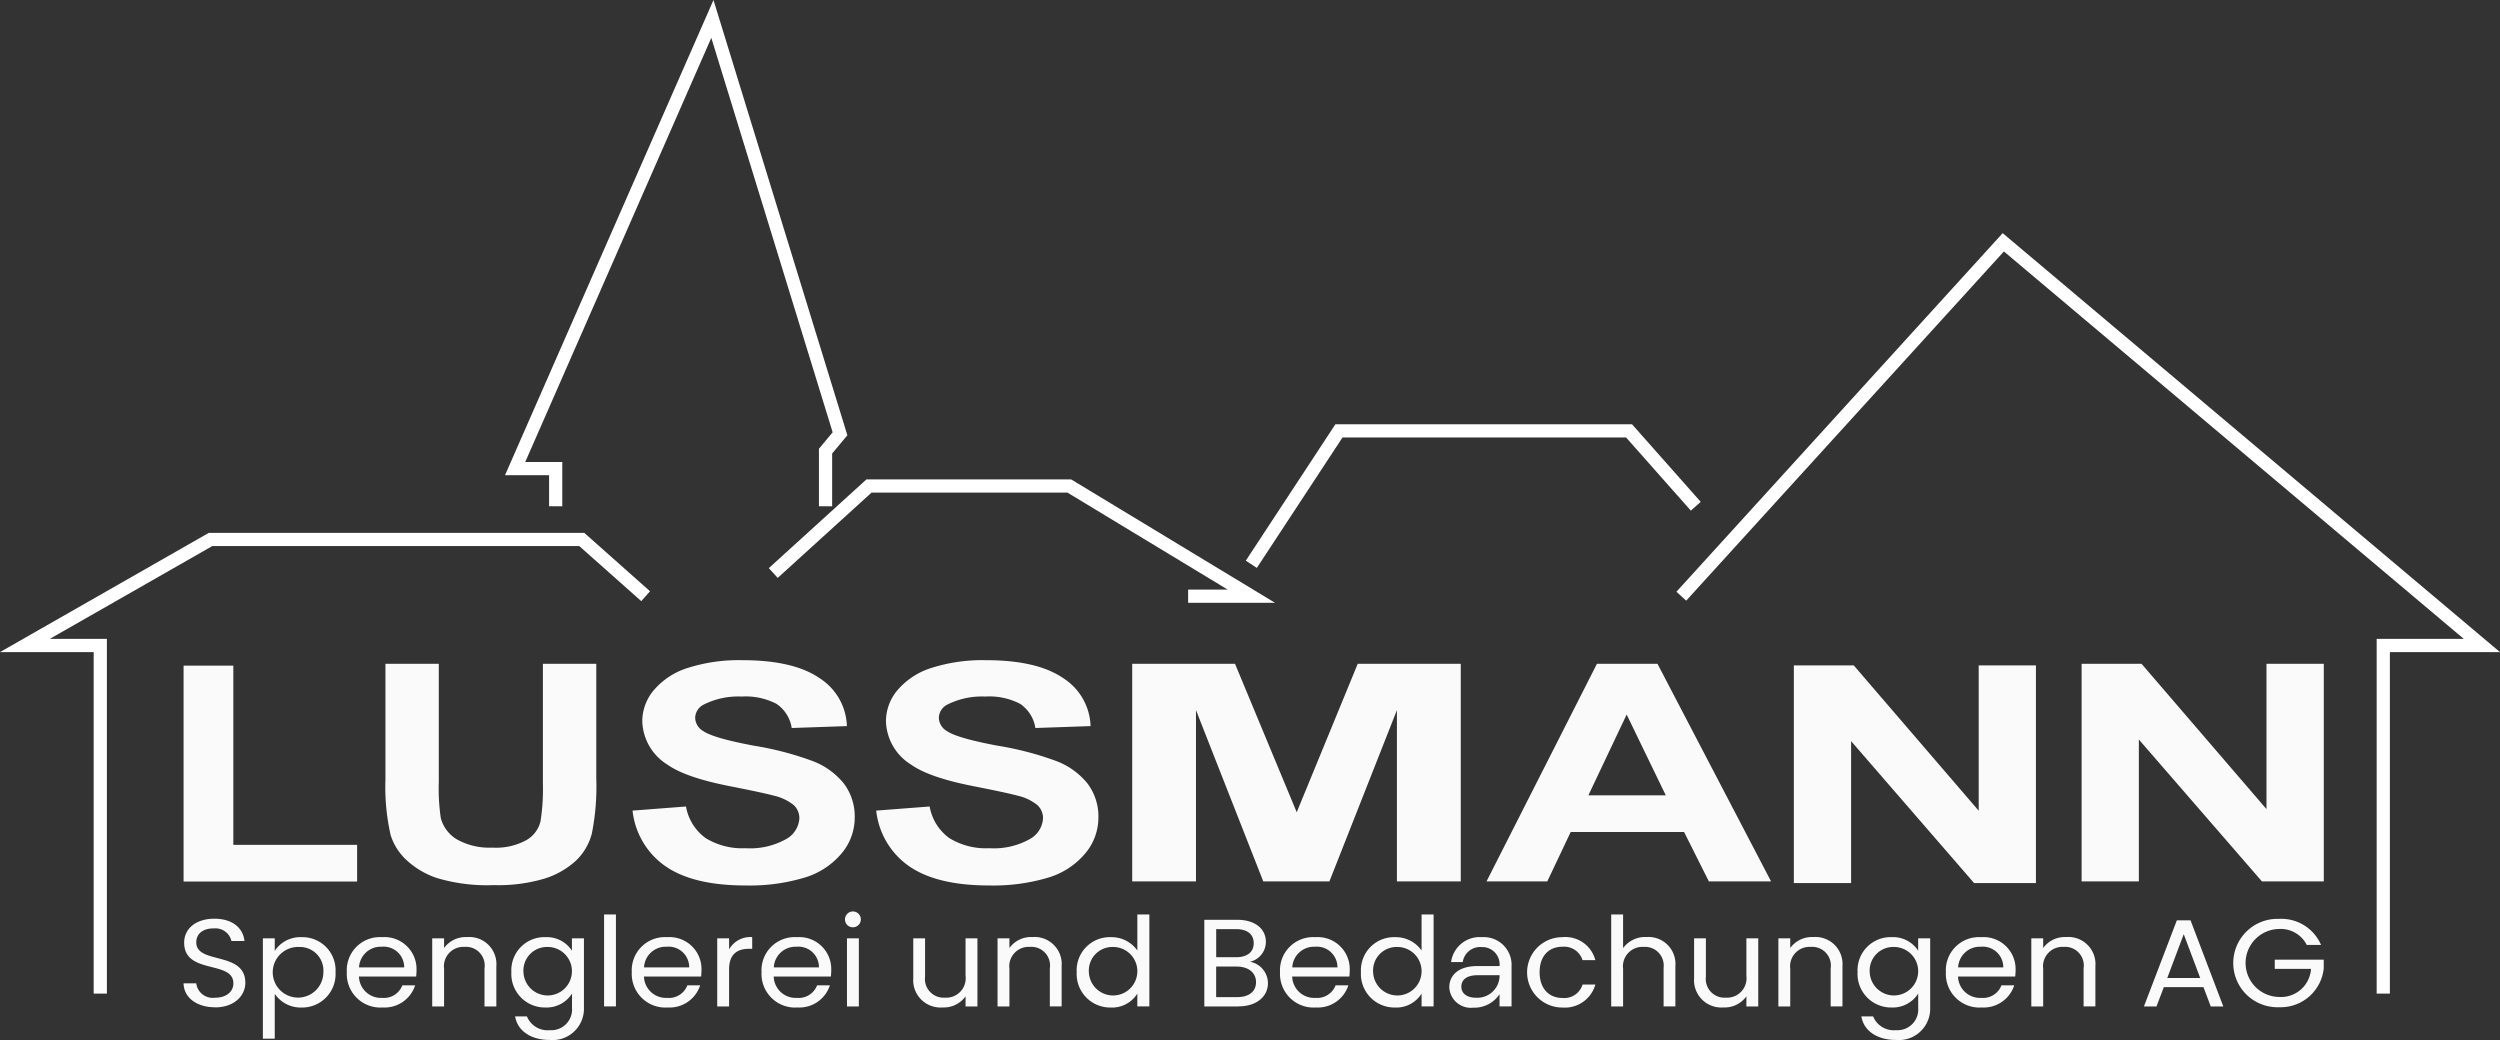 <svg xmlns="http://www.w3.org/2000/svg" width="283.88" height="118.092" viewBox="0 0 283.88 118.092"><rect x="0" y="0" width="283.88" height="118.092" fill="#333333" stroke="none"/><g id="Grupo_3" data-name="Grupo 3" transform="translate(-0.005 -0.001)"><g id="Grupo_1" data-name="Grupo 1" transform="translate(2.83 2.15)"><path id="Trazado_2" data-name="Trazado 2" d="M11.392,121.715V82.189H2.83L23.91,70.15H66.069l7.25,6.441" transform="translate(-2.83 -11.04)" fill="none" stroke="#fff" stroke-miterlimit="10" stroke-width="1.5"></path><path id="Trazado_3" data-name="Trazado 3" d="M71.477,57.488V53.211H66.87L89.271,2.15l14.491,47.106-1.643,1.973v6.259" transform="translate(-11.202 -2.15)" fill="none" stroke="#fff" stroke-miterlimit="10" stroke-width="1.5"></path><path id="Trazado_4" data-name="Trazado 4" d="M100.59,73.044l10.875-9.884H134.2l20.68,12.517H147.7" transform="translate(-15.61 -10.126)" fill="none" stroke="#fff" stroke-miterlimit="10" stroke-width="1.5"></path><path id="Trazado_5" data-name="Trazado 5" d="M163.04,71.111l9.953-15.151H205.93l7.58,8.562" transform="translate(-23.775 -9.185)" fill="none" stroke="#fff" stroke-miterlimit="10" stroke-width="1.5"></path><path id="Trazado_6" data-name="Trazado 6" d="M219.21,71.516,255.771,31.33l54.347,45.784h-11.2V116.64" transform="translate(-31.118 -5.965)" fill="none" stroke="#fff" stroke-miterlimit="10" stroke-width="1.5"></path></g><g id="Grupo_2" data-name="Grupo 2" transform="translate(20.85 74.969)"><path id="Trazado_7" data-name="Trazado 7" d="M23.56,111.135V86.63h5.65v20.35H43.266v4.164H23.56Z" transform="translate(-23.56 -86.013)" fill="#fafafa"></path><path id="Trazado_8" data-name="Trazado 8" d="M49.93,86.39h6.059V99.777a23.109,23.109,0,0,0,.226,4.129,4,4,0,0,0,1.852,2.434,7.533,7.533,0,0,0,4.007.921,7.142,7.142,0,0,0,3.894-.869,3.365,3.365,0,0,0,1.573-2.13,23.23,23.23,0,0,0,.269-4.2V86.39H73.87V99.368a27.355,27.355,0,0,1-.5,6.285,6.527,6.527,0,0,1-1.817,3.1,9.446,9.446,0,0,1-3.529,2.017,18.271,18.271,0,0,1-5.772.748,19.778,19.778,0,0,1-6.52-.817,9.51,9.51,0,0,1-3.512-2.121,6.5,6.5,0,0,1-1.7-2.738,24.676,24.676,0,0,1-.591-6.267V86.4Z" transform="translate(-27.007 -85.981)" fill="#fafafa"></path><path id="Trazado_9" data-name="Trazado 9" d="M114.01,103l6.094-.469a5.622,5.622,0,0,0,2.234,3.59,7.936,7.936,0,0,0,4.538,1.147,8.332,8.332,0,0,0,4.564-1.017,2.885,2.885,0,0,0,1.539-2.382,2.02,2.02,0,0,0-.643-1.5,5.58,5.58,0,0,0-2.251-1.069c-.73-.2-2.408-.565-5.016-1.078q-5.033-.991-7.067-2.443a5.976,5.976,0,0,1-2.86-4.972,5.475,5.475,0,0,1,1.347-3.529,8.318,8.318,0,0,1,3.877-2.5,19.072,19.072,0,0,1,6.111-.861q5.841,0,8.8,2.043a6.711,6.711,0,0,1,3.1,5.442l-6.267.217a4.051,4.051,0,0,0-1.721-2.738,7.553,7.553,0,0,0-3.973-.834,8.691,8.691,0,0,0-4.277.9,1.726,1.726,0,0,0-.991,1.53,1.809,1.809,0,0,0,.93,1.5q1.187.8,5.755,1.652a35.744,35.744,0,0,1,6.763,1.782,8.359,8.359,0,0,1,3.434,2.512,6.212,6.212,0,0,1,1.234,3.938,6.3,6.3,0,0,1-1.478,3.981,8.724,8.724,0,0,1-4.19,2.756,21.7,21.7,0,0,1-6.754.9q-5.881,0-9.04-2.164a8.834,8.834,0,0,1-3.764-6.311Z" transform="translate(-35.385 -85.92)" fill="#fafafa"></path><path id="Trazado_10" data-name="Trazado 10" d="M82.18,103l6.094-.469a5.622,5.622,0,0,0,2.234,3.59,7.936,7.936,0,0,0,4.538,1.147,8.332,8.332,0,0,0,4.564-1.017,2.885,2.885,0,0,0,1.539-2.382,2.02,2.02,0,0,0-.643-1.5,5.58,5.58,0,0,0-2.251-1.069c-.73-.2-2.408-.565-5.016-1.078q-5.033-.991-7.067-2.443a5.976,5.976,0,0,1-2.86-4.972,5.475,5.475,0,0,1,1.347-3.529,8.318,8.318,0,0,1,3.877-2.5,19.072,19.072,0,0,1,6.111-.861q5.841,0,8.8,2.043a6.711,6.711,0,0,1,3.1,5.442l-6.267.217a4.051,4.051,0,0,0-1.721-2.738,7.553,7.553,0,0,0-3.973-.834,8.691,8.691,0,0,0-4.277.9,1.726,1.726,0,0,0-.991,1.53,1.809,1.809,0,0,0,.93,1.5q1.187.8,5.755,1.652a35.744,35.744,0,0,1,6.763,1.782,8.359,8.359,0,0,1,3.434,2.512,6.212,6.212,0,0,1,1.234,3.938,6.3,6.3,0,0,1-1.478,3.981,8.724,8.724,0,0,1-4.19,2.756,21.7,21.7,0,0,1-6.754.9q-5.881,0-9.04-2.164a8.834,8.834,0,0,1-3.764-6.311Z" transform="translate(-31.224 -85.92)" fill="#fafafa"></path><path id="Trazado_11" data-name="Trazado 11" d="M147.479,111.1V86.39h11.674l7.006,16.855,6.928-16.855h11.7V111.1h-7.25V91.649L169.871,111.1h-7.51L154.72,91.649V111.1h-7.25Z" transform="translate(-39.759 -85.981)" fill="#fafafa"></path><path id="Trazado_12" data-name="Trazado 12" d="M226.088,111.1h-7.076l-2.816-5.615H203.322l-2.66,5.615h-6.9L206.3,86.39h6.876l12.9,24.713Zm-11.97-9.779-4.442-9.171-4.346,9.171Z" transform="translate(-45.811 -85.981)" fill="#fafafa"></path><path id="Trazado_13" data-name="Trazado 13" d="M271.5,111.1V86.39h6.806l14.186,16.5V86.39H299V111.1h-7.024L278,94.987V111.1Z" transform="translate(-55.974 -85.981)" fill="#fafafa"></path><path id="Trazado_14" data-name="Trazado 14" d="M233.91,111.313V86.6h6.806L254.9,103.1V86.6h6.5v24.713h-7.024L240.412,95.2v16.116h-6.5Z" transform="translate(-51.06 -86.009)" fill="#fafafa"></path></g><g id="Grupo_3-2" data-name="Grupo 3" transform="translate(20.85 103.541)"><path id="Trazado_15" data-name="Trazado 15" d="M27.133,129.747c-2.078,0-3.547-1.1-3.573-2.721H25a1.885,1.885,0,0,0,2.138,1.634c1.3,0,2.078-.7,2.078-1.634,0-2.651-5.589-.956-5.589-4.616,0-1.626,1.382-2.721,3.425-2.721s3.26,1.034,3.425,2.53H28.993a1.854,1.854,0,0,0-2-1.426c-1.113-.026-1.991.522-1.991,1.582,0,2.538,5.572.956,5.572,4.6,0,1.4-1.2,2.782-3.442,2.782Z" transform="translate(-23.56 -118.908)" fill="#fafafa"></path><path id="Trazado_16" data-name="Trazado 16" d="M38.31,122.1a3.753,3.753,0,0,1,3.86,3.964,3.8,3.8,0,0,1-3.86,4.025,3.558,3.558,0,0,1-3.042-1.556v5.094H33.92v-11.4h1.347v1.426a3.476,3.476,0,0,1,3.042-1.556Zm-.278,1.113a2.875,2.875,0,1,0,2.756,2.851,2.672,2.672,0,0,0-2.756-2.851Z" transform="translate(-24.914 -119.221)" fill="#fafafa"></path><path id="Trazado_17" data-name="Trazado 17" d="M48.9,130.089a3.816,3.816,0,0,1-4.016-4.007A3.764,3.764,0,0,1,48.9,122.1a3.632,3.632,0,0,1,3.9,3.694,7.412,7.412,0,0,1-.043.774H46.262a2.5,2.5,0,0,0,2.643,2.425,2.233,2.233,0,0,0,2.286-1.426h1.452A3.646,3.646,0,0,1,48.9,130.08Zm-2.625-4.555H51.4a2.337,2.337,0,0,0-2.564-2.347A2.467,2.467,0,0,0,46.271,125.534Z" transform="translate(-26.347 -119.223)" fill="#fafafa"></path><path id="Trazado_18" data-name="Trazado 18" d="M61.986,125.584a2.122,2.122,0,0,0-2.269-2.382,2.207,2.207,0,0,0-2.33,2.486v4.277H56.04v-7.736h1.347v1.1A3.037,3.037,0,0,1,60,122.09a3.075,3.075,0,0,1,3.321,3.321v4.555H61.977v-4.372Z" transform="translate(-27.806 -119.221)" fill="#fafafa"></path><path id="Trazado_19" data-name="Trazado 19" d="M70.231,122.1a3.385,3.385,0,0,1,3.025,1.539V122.23h1.365v7.9a3.56,3.56,0,0,1-3.886,3.642c-2.138,0-3.66-1.034-3.929-2.677h1.339a2.529,2.529,0,0,0,2.6,1.565,2.356,2.356,0,0,0,2.521-2.53v-1.626a3.422,3.422,0,0,1-3.025,1.582,3.808,3.808,0,0,1-3.86-4.025,3.757,3.757,0,0,1,3.86-3.964Zm.269,1.113a2.674,2.674,0,0,0-2.747,2.851,2.753,2.753,0,1,0,2.747-2.851Z" transform="translate(-29.158 -119.223)" fill="#fafafa"></path><path id="Trazado_20" data-name="Trazado 20" d="M78.49,119.13h1.347v10.44H78.49Z" transform="translate(-30.741 -118.834)" fill="#fafafa"></path><path id="Trazado_21" data-name="Trazado 21" d="M86.126,130.089a3.816,3.816,0,0,1-4.016-4.007,3.764,3.764,0,0,1,4.016-3.981,3.632,3.632,0,0,1,3.9,3.694,7.411,7.411,0,0,1-.043.774H83.492a2.5,2.5,0,0,0,2.643,2.425,2.233,2.233,0,0,0,2.286-1.426h1.452a3.646,3.646,0,0,1-3.738,2.512ZM83.5,125.534H88.63a2.337,2.337,0,0,0-2.564-2.347A2.467,2.467,0,0,0,83.5,125.534Z" transform="translate(-31.214 -119.223)" fill="#fafafa"></path><path id="Trazado_22" data-name="Trazado 22" d="M94.617,129.966H93.27v-7.736h1.347v1.26a2.771,2.771,0,0,1,2.625-1.4v1.33h-.356c-1.287,0-2.269.548-2.269,2.347v4.207Z" transform="translate(-32.673 -119.221)" fill="#fafafa"></path><path id="Trazado_23" data-name="Trazado 23" d="M103.076,130.089a3.816,3.816,0,0,1-4.016-4.007,3.764,3.764,0,0,1,4.016-3.981,3.632,3.632,0,0,1,3.9,3.694,7.409,7.409,0,0,1-.043.774h-6.493a2.5,2.5,0,0,0,2.643,2.425,2.233,2.233,0,0,0,2.286-1.426h1.452a3.646,3.646,0,0,1-3.738,2.512Zm-2.625-4.555h5.129a2.337,2.337,0,0,0-2.564-2.347,2.467,2.467,0,0,0-2.564,2.347Z" transform="translate(-33.43 -119.223)" fill="#fafafa"></path><path id="Trazado_24" data-name="Trazado 24" d="M109.96,119.668a.9.9,0,1,1,.921.878A.886.886,0,0,1,109.96,119.668Zm.226,2.13h1.347v7.736h-1.347V121.8Z" transform="translate(-34.855 -118.79)" fill="#fafafa"></path><path id="Trazado_25" data-name="Trazado 25" d="M126.164,129.986h-1.347v-1.147a3.034,3.034,0,0,1-2.6,1.26,3.1,3.1,0,0,1-3.338-3.321V122.25h1.339v4.364a2.123,2.123,0,0,0,2.269,2.373,2.207,2.207,0,0,0,2.33-2.486V122.25h1.347v7.736Z" transform="translate(-36.021 -119.242)" fill="#fafafa"></path><path id="Trazado_26" data-name="Trazado 26" d="M135.836,125.584a2.122,2.122,0,0,0-2.269-2.382,2.207,2.207,0,0,0-2.33,2.486v4.277H129.89v-7.736h1.347v1.1a3.037,3.037,0,0,1,2.608-1.243,3.075,3.075,0,0,1,3.321,3.321v4.555h-1.339v-4.372Z" transform="translate(-37.461 -119.221)" fill="#fafafa"></path><path id="Trazado_27" data-name="Trazado 27" d="M144.107,121.712a3.575,3.575,0,0,1,3.008,1.513V119.13h1.365v10.44h-1.365v-1.452a3.367,3.367,0,0,1-3.025,1.582,3.808,3.808,0,0,1-3.86-4.025,3.759,3.759,0,0,1,3.868-3.964Zm.252,1.113a2.674,2.674,0,0,0-2.747,2.851,2.753,2.753,0,1,0,2.747-2.851Z" transform="translate(-38.813 -118.834)" fill="#fafafa"></path><path id="Trazado_28" data-name="Trazado 28" d="M160.76,129.67H156.9v-9.84h3.712c2.182,0,3.277,1.13,3.277,2.495a2.316,2.316,0,0,1-1.808,2.269,2.483,2.483,0,0,1,2.043,2.425c0,1.486-1.234,2.643-3.364,2.643Zm-.269-8.78h-2.243v3.19h2.269c1.26,0,1.991-.591,1.991-1.591s-.7-1.6-2.017-1.6Zm.1,4.251h-2.347v3.468h2.39c1.339,0,2.138-.635,2.138-1.7s-.861-1.765-2.182-1.765Z" transform="translate(-40.992 -118.926)" fill="#fafafa"></path><path id="Trazado_29" data-name="Trazado 29" d="M170.806,130.089a3.816,3.816,0,0,1-4.016-4.007,3.764,3.764,0,0,1,4.016-3.981,3.632,3.632,0,0,1,3.9,3.694,7.417,7.417,0,0,1-.043.774h-6.493a2.5,2.5,0,0,0,2.643,2.425,2.233,2.233,0,0,0,2.286-1.426h1.452a3.646,3.646,0,0,1-3.738,2.512Zm-2.625-4.555h5.129a2.337,2.337,0,0,0-2.564-2.347A2.467,2.467,0,0,0,168.181,125.534Z" transform="translate(-42.285 -119.223)" fill="#fafafa"></path><path id="Trazado_30" data-name="Trazado 30" d="M181.237,121.712a3.575,3.575,0,0,1,3.008,1.513V119.13h1.365v10.44h-1.365v-1.452a3.367,3.367,0,0,1-3.025,1.582,3.808,3.808,0,0,1-3.86-4.025,3.759,3.759,0,0,1,3.868-3.964Zm.252,1.113a2.674,2.674,0,0,0-2.747,2.851,2.753,2.753,0,1,0,2.747-2.851Z" transform="translate(-43.667 -118.834)" fill="#fafafa"></path><path id="Trazado_31" data-name="Trazado 31" d="M194.611,128.567a3.423,3.423,0,0,1-2.982,1.539,2.446,2.446,0,0,1-2.729-2.3c0-1.347.991-2.425,3.208-2.425h2.5a1.971,1.971,0,0,0-2.06-2.156,2,2,0,0,0-2.121,1.7h-1.321a3.27,3.27,0,0,1,3.5-2.825,3.156,3.156,0,0,1,3.364,3.329v4.529h-1.365v-1.4Zm-2.712.409a2.532,2.532,0,0,0,2.712-2.425v-.13h-2.5c-1.278,0-1.843.548-1.843,1.3S190.891,128.976,191.9,128.976Z" transform="translate(-45.175 -119.223)" fill="#fafafa"></path><path id="Trazado_32" data-name="Trazado 32" d="M203.065,122.1a3.52,3.52,0,0,1,3.755,2.608h-1.452a2.2,2.2,0,0,0-2.295-1.521c-1.486,0-2.582,1-2.582,2.895s1.1,2.921,2.582,2.921a2.168,2.168,0,0,0,2.295-1.521h1.452a3.6,3.6,0,0,1-3.755,2.608,3.994,3.994,0,0,1,0-7.989Z" transform="translate(-46.51 -119.223)" fill="#fafafa"></path><path id="Trazado_33" data-name="Trazado 33" d="M210.05,119.13H211.4v3.825a3.109,3.109,0,0,1,2.686-1.26,3.061,3.061,0,0,1,3.251,3.321v4.555H216V125.2a2.122,2.122,0,0,0-2.269-2.382,2.207,2.207,0,0,0-2.33,2.486v4.277H210.05v-10.44Z" transform="translate(-47.94 -118.834)" fill="#fafafa"></path><path id="Trazado_34" data-name="Trazado 34" d="M228.164,129.986h-1.347v-1.147a3.034,3.034,0,0,1-2.6,1.26,3.1,3.1,0,0,1-3.338-3.321V122.25h1.339v4.364a2.123,2.123,0,0,0,2.269,2.373,2.207,2.207,0,0,0,2.33-2.486V122.25h1.347v7.736Z" transform="translate(-49.356 -119.242)" fill="#fafafa"></path><path id="Trazado_35" data-name="Trazado 35" d="M237.836,125.584a2.122,2.122,0,0,0-2.269-2.382,2.207,2.207,0,0,0-2.33,2.486v4.277H231.89v-7.736h1.347v1.1a3.038,3.038,0,0,1,2.608-1.243,3.075,3.075,0,0,1,3.321,3.321v4.555h-1.339v-4.372Z" transform="translate(-50.796 -119.221)" fill="#fafafa"></path><path id="Trazado_36" data-name="Trazado 36" d="M246.091,122.1a3.385,3.385,0,0,1,3.025,1.539V122.23h1.365v7.9a3.56,3.56,0,0,1-3.886,3.642c-2.138,0-3.66-1.034-3.929-2.677H244a2.529,2.529,0,0,0,2.6,1.565,2.356,2.356,0,0,0,2.521-2.53v-1.626a3.422,3.422,0,0,1-3.025,1.582,3.808,3.808,0,0,1-3.86-4.025,3.757,3.757,0,0,1,3.86-3.964Zm.269,1.113a2.674,2.674,0,0,0-2.747,2.851,2.753,2.753,0,1,0,2.747-2.851Z" transform="translate(-52.149 -119.223)" fill="#fafafa"></path><path id="Trazado_37" data-name="Trazado 37" d="M257.786,130.089a3.816,3.816,0,0,1-4.016-4.007,3.764,3.764,0,0,1,4.016-3.981,3.632,3.632,0,0,1,3.9,3.694,7.417,7.417,0,0,1-.043.774h-6.493a2.5,2.5,0,0,0,2.643,2.425,2.233,2.233,0,0,0,2.286-1.426h1.452a3.646,3.646,0,0,1-3.738,2.512Zm-2.625-4.555h5.129a2.337,2.337,0,0,0-2.564-2.347A2.467,2.467,0,0,0,255.161,125.534Z" transform="translate(-53.656 -119.223)" fill="#fafafa"></path><path id="Trazado_38" data-name="Trazado 38" d="M270.876,125.584a2.122,2.122,0,0,0-2.269-2.382,2.207,2.207,0,0,0-2.33,2.486v4.277H264.93v-7.736h1.347v1.1a3.037,3.037,0,0,1,2.608-1.243,3.075,3.075,0,0,1,3.321,3.321v4.555h-1.339v-4.372Z" transform="translate(-55.115 -119.221)" fill="#fafafa"></path><path id="Trazado_39" data-name="Trazado 39" d="M286.412,127.489H281.9l-.834,2.191H279.64l3.738-9.779h1.556l3.72,9.779h-1.426l-.826-2.191Zm-2.251-6.015-1.869,4.972h3.738Z" transform="translate(-57.038 -118.935)" fill="#fafafa"></path><path id="Trazado_40" data-name="Trazado 40" d="M301.274,122.666h-1.617a3.313,3.313,0,0,0-3.147-1.808,3.86,3.86,0,0,0,0,7.719,3.421,3.421,0,0,0,3.633-3.19h-4.12v-1.043h5.563v.991a4.921,4.921,0,0,1-5.068,4.407,5.019,5.019,0,1,1,0-10.031,4.9,4.9,0,0,1,4.764,2.964Z" transform="translate(-58.566 -118.91)" fill="#fafafa"></path></g></g></svg>